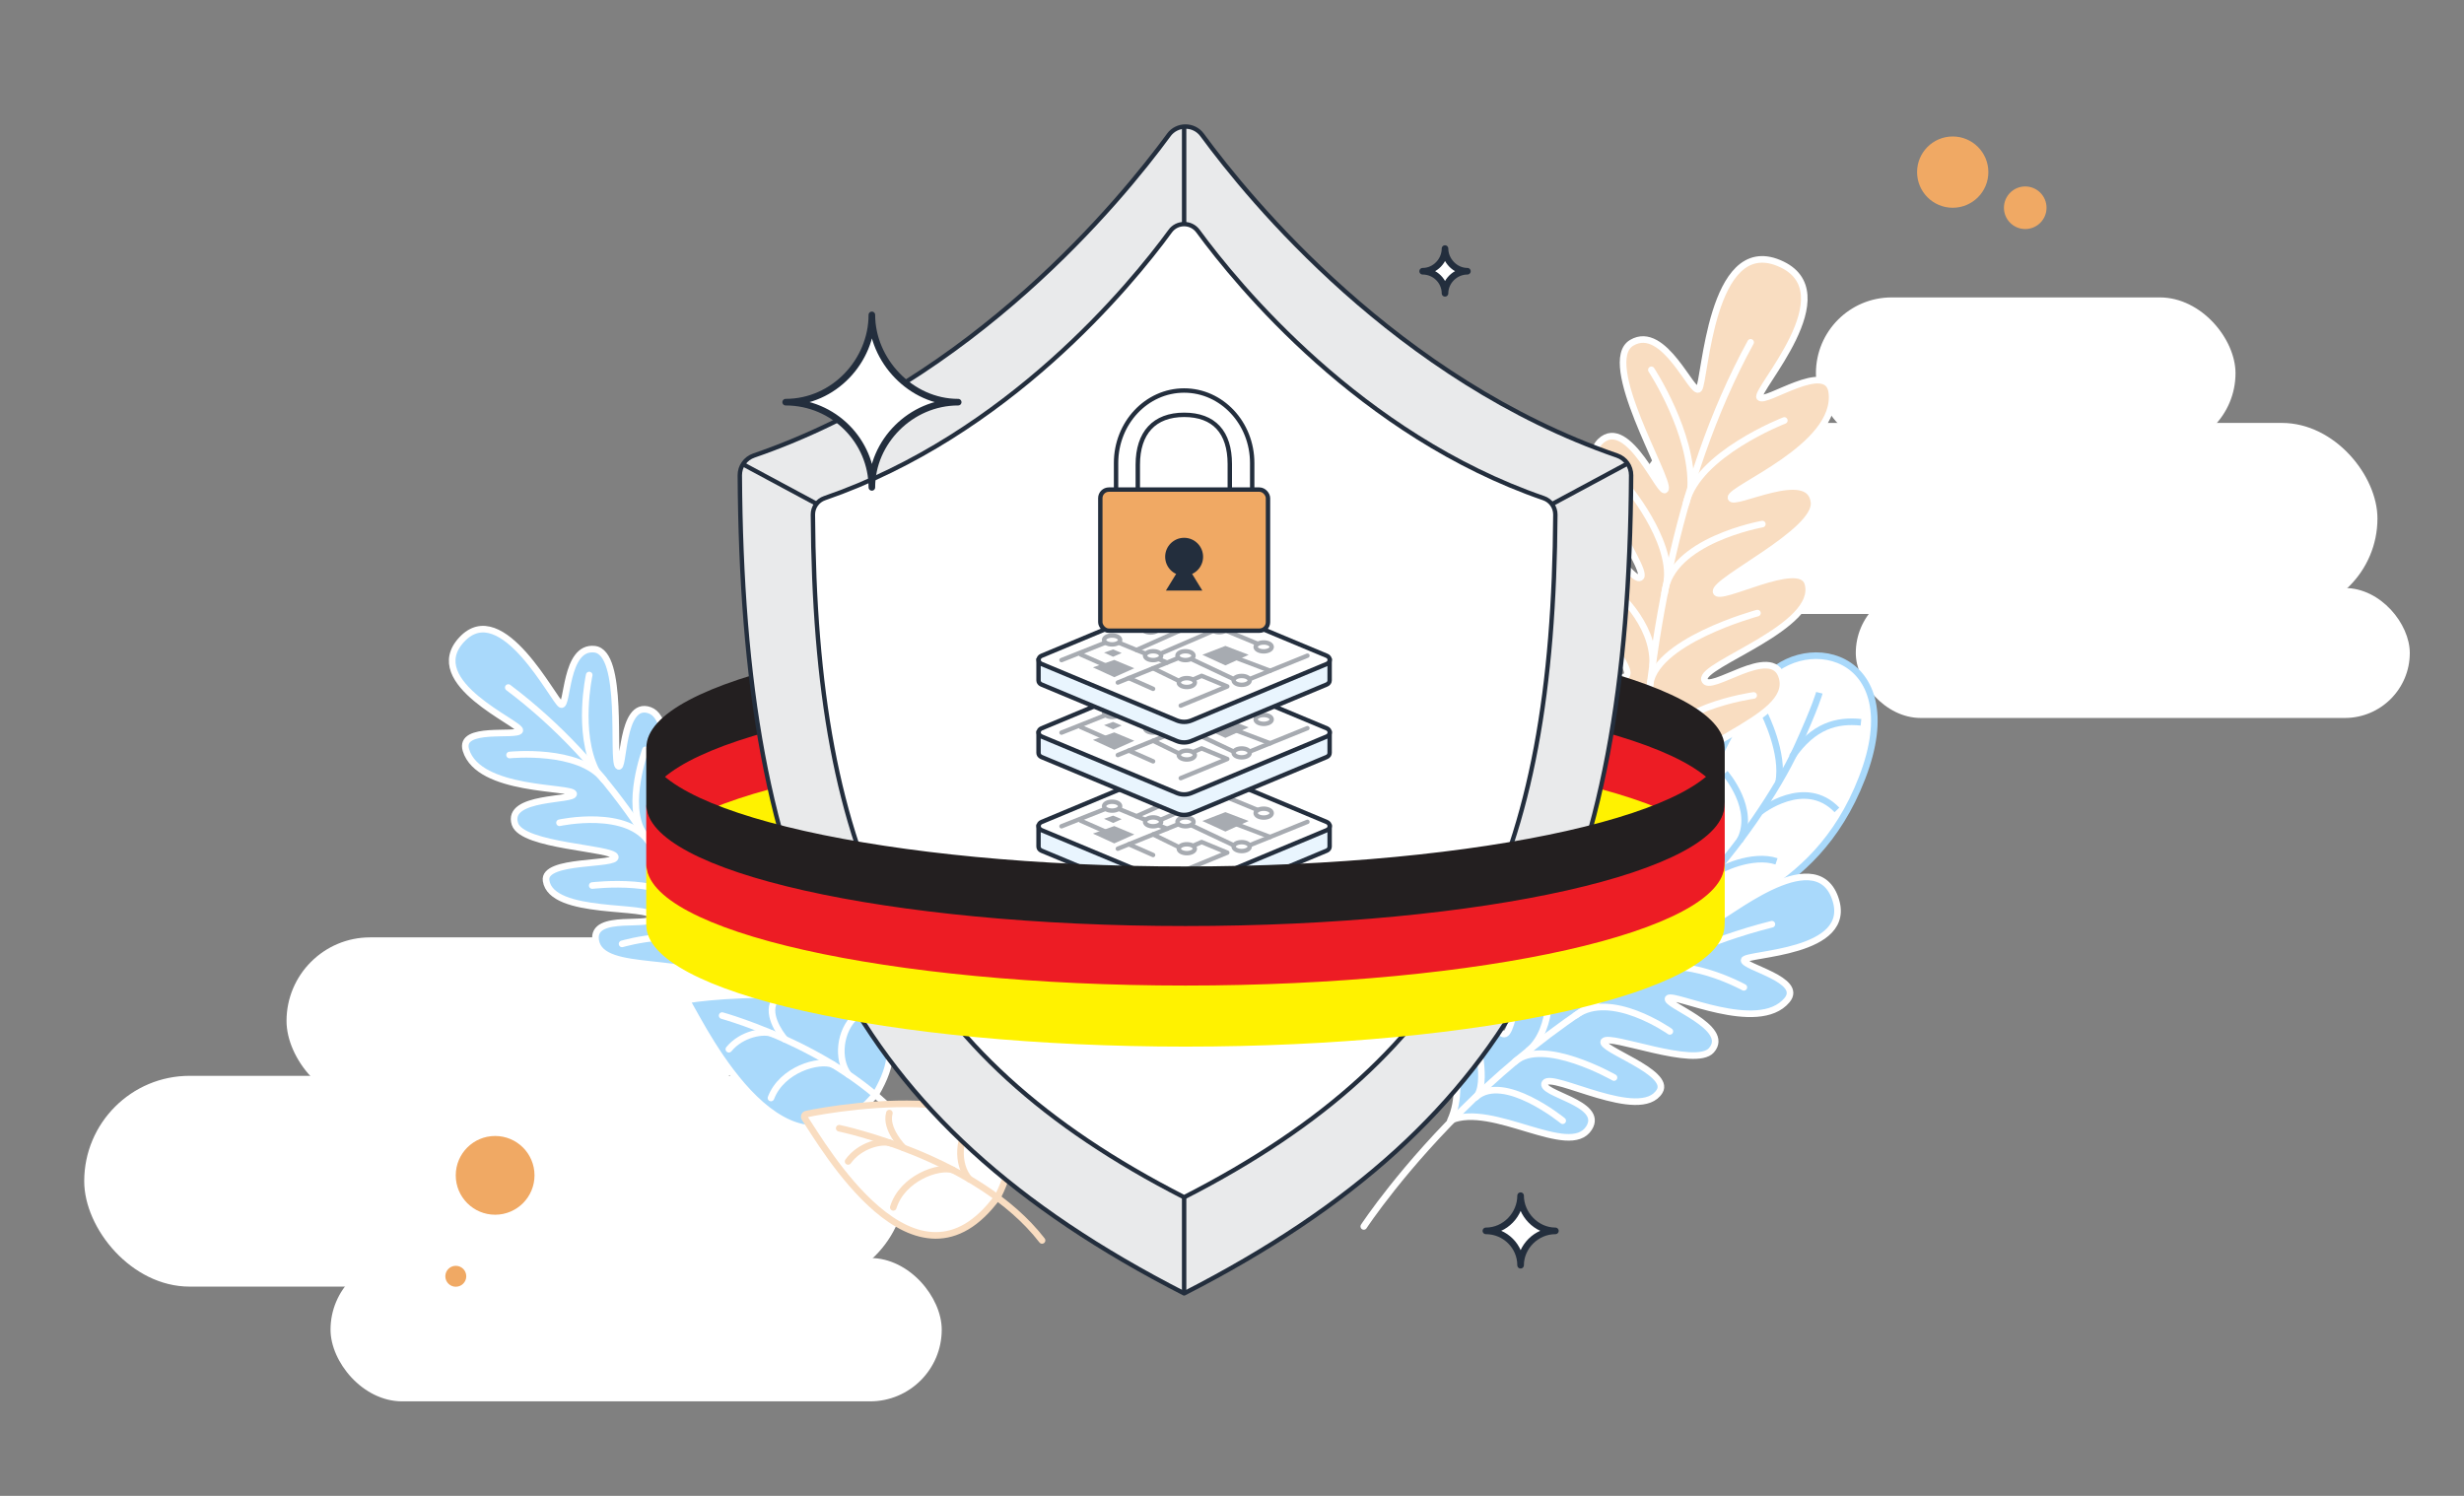 <?xml version="1.0" encoding="UTF-8"?><svg id="Layer_1" xmlns="http://www.w3.org/2000/svg" viewBox="0 0 560 340"><rect x="0" y="0" width="560" height="340" fill="#808080" stroke="none"/><defs><style>.cls-1,.cls-2,.cls-3,.cls-4,.cls-5,.cls-6,.cls-7,.cls-8,.cls-9{stroke-linecap:round;stroke-linejoin:round;}.cls-1,.cls-2,.cls-10{stroke:#a7abb1;}.cls-1,.cls-11,.cls-12,.cls-13,.cls-10,.cls-5,.cls-14,.cls-7{fill:#fff;}.cls-2,.cls-15,.cls-8,.cls-9{fill:none;}.cls-15,.cls-3,.cls-5,.cls-14,.cls-6,.cls-7,.cls-8,.cls-9{stroke-width:1.5px;}.cls-15,.cls-12,.cls-16,.cls-13,.cls-10,.cls-17,.cls-14{stroke-miterlimit:10;}.cls-15,.cls-14{stroke:#a9d9fb;}.cls-18{fill:#fff200;}.cls-19{fill:#ed1c24;}.cls-20,.cls-16{fill:#f0a964;}.cls-21{fill:#a7abb1;}.cls-22{fill:#231f20;}.cls-23{fill:#232e3d;}.cls-3{fill:#f9ddc1;}.cls-3,.cls-6,.cls-8{stroke:#fff;}.cls-4{fill:#e9eaeb;}.cls-4,.cls-12{fill-rule:evenodd;}.cls-4,.cls-12,.cls-16,.cls-13,.cls-17,.cls-7{stroke:#232e3d;}.cls-17{fill:#e9f5fe;}.cls-5,.cls-9{stroke:#f9ddc1;}.cls-6{fill:#a9d9fb;}</style></defs><g><rect class="cls-11" x="19.14" y="244.53" width="186.79" height="47.91" rx="23.95" ry="23.95"/><rect class="cls-11" x="75.12" y="285.93" width="138.91" height="32.59" rx="16.29" ry="16.29"/><rect class="cls-11" x="65.12" y="213.06" width="105.21" height="37.99" rx="19" ry="19"/></g><g><rect class="cls-11" x="371.03" y="96.13" width="169.3" height="43.42" rx="21.71" ry="21.71"/><rect class="cls-11" x="421.77" y="133.65" width="125.91" height="29.54" rx="14.77" ry="14.77"/><rect class="cls-11" x="412.71" y="67.6" width="95.36" height="34.44" rx="17.22" ry="17.22"/></g><circle class="cls-20" cx="443.8" cy="39.12" r="8.1"/><circle class="cls-20" cx="460.28" cy="47.22" r="4.84"/><circle class="cls-20" cx="112.53" cy="267.15" r="8.95"/><circle class="cls-20" cx="103.59" cy="290.09" r="2.38"/><g><path class="cls-14" d="M358.45,226.39c5.78-10.58,16.59-13.75,21.2-27.25,8.61-25.21,15.44-36.22,20.08-43.1,9.02-13.41,34.68-8.16,23.47,20.77-11.21,28.93-34.73,29.18-41.97,41.41-1.81,3.06-3.47,6.36-4.93,9.59"/><path class="cls-15" d="M369.04,225.58c4.94-7.96,12.03-18.41,16.96-23.44,8.35-8.51,17.94-22.44,22.34-32.09,4.41-9.66,5.15-12.59,5.15-12.59"/><path class="cls-15" d="M401.01,162.28s4.54,8.94,3.21,15.57"/><path class="cls-15" d="M392.06,175.73s7.23,8.27,3.28,15.46"/><path class="cls-15" d="M386.28,186.46s2.88,9.25-2.15,17.86"/><path class="cls-15" d="M400.1,184.48s10.08-7.99,17.39-.39"/><path class="cls-15" d="M388.7,199.33c2.03-2.01,9.75-5.33,15.05-3.55"/><path class="cls-15" d="M407.24,172.07c4.92-7.19,10.27-8.44,15.71-7.9"/></g><g><path class="cls-3" d="M377.18,181.03c-4.75-11.65-21.55-15.8-22.54-24.81-.99-9.01,14.04,.13,15.15-2.9,1.11-3.03-15.21-19.44-10.63-27.04,4.58-7.6,12.18,7.07,13.79,4.85s-15.62-24.62-9.25-30.79c6.38-6.16,14.02,13.39,14.83,10.81,.81-2.58-15.09-28.87-7.68-33.24,7.41-4.37,13.83,12.2,15.27,10.5s2.6-35.14,18.2-28.61c15.61,6.53-5.67,29.04-4.39,30.54,1.28,1.5,15.44-8.61,16.39-1.18,1.59,12.43-23.29,21.85-22.93,24s17.97-7.55,18.89,1.02c.72,6.72-22.71,17.69-22.28,20.31,.43,2.62,19.13-7.98,20.87-1.9,2.84,9.92-24.41,18.37-23.5,21.89,.91,3.52,15.51-8.55,17.67-.41,2.6,9.85-23.67,14.82-27.87,26.94Z"/><path class="cls-8" d="M373.92,235.76s-10.84-94.38,23.95-157.95"/><path class="cls-8" d="M375.31,84.06s9.45,14.38,8.94,26.77"/><path class="cls-8" d="M405.53,95.57s-19.7,7.61-22.33,18.82"/><path class="cls-8" d="M369.5,110.18s10.66,12.48,9.33,22.08"/><path class="cls-8" d="M400.53,119.12s-20.86,3.69-22.22,15.72"/><path class="cls-8" d="M366.58,133.8s9.47,7.61,9.02,17.34"/><path class="cls-8" d="M399.42,139.35s-24.23,6.56-24.48,16.96"/><path class="cls-8" d="M398.56,158.07s-21.09,2.91-21.34,13.31"/><path class="cls-8" d="M364.37,159.54s12.75,6.93,12.85,11.84"/></g><g><path class="cls-6" d="M329.64,254.66c4.33-9.25-2.48-21.54,2.35-27.09,4.83-5.55,7.68,8.43,10.11,7.42s3.2-19.77,10.27-21.23c7.07-1.46,2.51,11.15,4.72,10.88s6.06-22.87,13.27-22.47c7.2,.4-.24,15.73,1.74,14.79s8.89-24.89,15.6-22.89c6.71,2,.36,14.95,2.18,14.88s22.42-17.83,27.15-4.94c4.73,12.89-20.47,12.63-20.66,14.22s13.67,4.45,9.76,9.11c-6.55,7.8-25.92-1.81-27-.42s14.44,6.54,9.83,11.8c-3.62,4.13-23.12-3.76-24.44-2.06s15.34,6.99,12.67,11.37c-4.35,7.16-24.46-4.4-26.06-1.92-1.6,2.48,13.68,4.52,10.01,10.29-4.44,6.98-21.94-5.92-31.49-1.73Z"/><path class="cls-8" d="M309.95,278.76s35.57-54.35,92.75-68.69"/><path class="cls-8" d="M386.5,200.09s-2.47,13.34-10.14,19.86"/><path class="cls-8" d="M396.33,224.42s-14.26-7.83-22.41-3.21"/><path class="cls-8" d="M367.69,211.04s-.58,13.54-7.05,18.04"/><path class="cls-8" d="M379.51,234.43s-13.45-9.48-21.39-3.65"/><path class="cls-8" d="M351.98,222.32s1.46,11.37-4.59,16.47"/><path class="cls-8" d="M366.82,244.92s-16.14-9.2-22.49-3.62"/><path class="cls-8" d="M355.16,254.73s-13.4-10.95-19.74-5.36"/><path class="cls-8" d="M335.39,235.19s2.92,11.41,.03,14.18"/></g><g><path class="cls-6" d="M164.39,224.17c-.39-9.98,10.42-18.45,8.17-25.29-2.24-6.83-10.12,4.67-11.92,2.85s4.63-19.02-1.18-23.02c-5.81-4-6.5,9.08-8.39,8.01-1.89-1.08,3.23-22.9-3.41-25.28s-5.76,14.25-7.19,12.66,1.45-25.8-5.35-26.54c-6.8-.75-6.01,13.33-7.61,12.57s-13.42-24.57-22.57-14.76c-9.15,9.81,13.64,19.15,13.21,20.66-.44,1.51-14-1.19-12.25,4.49,2.93,9.51,24.03,8.21,24.48,9.88s-15.49,.4-13.34,6.9c1.69,5.1,22.25,5.39,22.8,7.43,.55,2.04-16.47,.47-15.73,5.43,1.2,8.1,23.7,5.32,24.2,8.17,.5,2.84-14.04-1.12-12.92,5.47,1.35,7.97,22,3,29.02,10.4Z"/><path class="cls-8" d="M172.97,253.36s-11.39-62.46-57.45-97.09"/><path class="cls-8" d="M133.91,153.43s-2.84,12.95,1.59,21.74"/><path class="cls-8" d="M115.81,171.61s15.82-1.64,21.41,5.62"/><path class="cls-8" d="M146.69,170.43s-4.62,12.41-.5,18.92"/><path class="cls-8" d="M127.16,187.01s15.72-3.43,20.65,4.83"/><path class="cls-8" d="M156.56,186.56s-5.63,9.69-2.12,16.58"/><path class="cls-8" d="M134.6,201.28s18.03-2.15,21.63,5.28"/><path class="cls-8" d="M141.38,214.54s16.22-4.77,19.82,2.67"/><path class="cls-8" d="M166.61,204.45s-6.96,9.17-5.41,12.76"/></g><g><path class="cls-6" d="M156.82,227.18c-.39,.06-.6,.5-.39,.84,3.59,6.08,22.42,44.93,42.64,20.61,16.42-27.72-35.35-22.55-42.25-21.45Z"/><path class="cls-8" d="M164.12,230.84s30.83,8.45,44.32,28.37"/><path class="cls-8" d="M178.38,236.21s-3.96-4.52-2.68-8.08"/><path class="cls-8" d="M192.82,244.23c-2.65-3.46-2.01-9.98,1.67-13.28"/><path class="cls-8" d="M175.59,234.98c-2-.88-7.07-.01-9.94,3.5"/><path class="cls-8" d="M189.3,241.96c-3.22-1.28-11.61,1.12-14.08,7.6"/></g><g><path class="cls-5" d="M183.2,253.25c-.39,.09-.56,.54-.34,.86,3.98,5.85,25.28,43.46,43.93,17.86,14.63-28.75-36.77-20.27-43.59-18.73Z"/><path class="cls-9" d="M190.73,256.44s31.35,6.47,46.1,25.5"/><path class="cls-9" d="M205.33,260.9s-4.25-4.27-3.2-7.9"/><path class="cls-9" d="M220.27,267.98c-2.86-3.28-2.65-9.84,.82-13.38"/><path class="cls-9" d="M202.46,259.85c-2.06-.75-7.06,.44-9.71,4.14"/><path class="cls-9" d="M216.6,265.94c-3.3-1.07-11.53,1.86-13.58,8.49"/></g><g><path class="cls-19" d="M269.43,155.83c-67.67,0-122.52,12.35-122.52,27.58v13.88c0-15.23,54.85-27.58,122.52-27.58s122.52,12.35,122.52,27.58v-13.88c0-15.23-54.85-27.58-122.52-27.58Z"/><path class="cls-22" d="M269.43,142.3c-67.67,0-122.52,12.35-122.52,27.58v13.88c0-15.23,54.85-27.58,122.52-27.58s122.52,12.35,122.52,27.58v-13.88c0-15.23-54.85-27.58-122.52-27.58Z"/><path class="cls-18" d="M269.43,169.36c-67.67,0-122.52,12.35-122.52,27.58v13.88c0-15.23,54.85-27.58,122.52-27.58s122.52,12.35,122.52,27.58v-13.88c0-15.23-54.85-27.58-122.52-27.58Z"/><g><path class="cls-4" d="M265.63,30.69c-10.82,14.76-44.28,55.62-94.31,72.86-1.91,.66-3.2,2.46-3.18,4.49,.56,94.62,24.37,146.73,100.98,185.94,76.61-39.21,101.03-91.32,101.59-185.94,.01-2.03-1.27-3.83-3.18-4.49-50.03-17.24-83.49-58.1-94.31-72.86-1.88-2.57-5.71-2.57-7.6,0Z"/><path class="cls-12" d="M265.96,52.54c-9.01,12.3-36.88,46.33-78.56,60.69-1.6,.55-2.66,2.05-2.65,3.74,.47,78.81,20.55,122.5,84.37,155.16,63.82-32.66,83.91-76.34,84.37-155.16,.01-1.69-1.06-3.19-2.65-3.74-41.67-14.36-69.54-48.39-78.56-60.69-1.57-2.14-4.76-2.14-6.33,0Z"/><line class="cls-13" x1="168.85" y1="105.52" x2="185.6" y2="114.52"/><line class="cls-13" x1="352.85" y1="114.52" x2="369.59" y2="105.52"/><line class="cls-13" x1="269.12" y1="28.77" x2="269.12" y2="50.94"/><line class="cls-13" x1="269.12" y1="271.82" x2="269.12" y2="293.98"/><g><g><path class="cls-17" d="M296.4,185.51l-25.61-6.86c-1.06-.44-2.28-.44-3.34,0l-25.61,6.86-5.81,2.25v4.66h0c0,.37,.22,.74,.66,.93l30.75,12.84c1.06,.44,2.28,.44,3.34,0l30.75-12.84c.44-.18,.66-.56,.66-.93h0v-4.66l-5.81-2.25Z"/><path class="cls-13" d="M301.55,188.69l-30.75,12.84c-1.06,.44-2.28,.44-3.34,0l-30.75-12.84c-.88-.37-.88-1.49,0-1.85l30.75-12.84c1.06-.44,2.28-.44,3.34,0l30.75,12.84c.88,.37,.88,1.49,0,1.85Z"/></g><polyline class="cls-2" points="254.05 192.91 269.12 186.8 282.05 192.91 297.14 186.8"/><polygon class="cls-21" points="273.26 186.61 278.5 184.59 283.79 186.61 278.5 189.01 273.26 186.61"/><polygon class="cls-21" points="248.39 189.47 253.24 187.76 257.8 189.66 253.24 191.7 248.39 189.47"/><polygon class="cls-21" points="250.92 186.11 252.98 185.39 254.92 186.19 252.98 187.06 250.92 186.11"/><polyline class="cls-2" points="262.07 189.66 269.12 193.12 273.1 191.39 278.93 193.8 268.35 198.16"/><ellipse class="cls-10" cx="269.73" cy="192.91" rx="1.83" ry="1.01"/><ellipse class="cls-10" cx="269.43" cy="186.8" rx="1.83" ry="1.01"/><ellipse class="cls-10" cx="282.2" cy="192.43" rx="1.83" ry="1.01"/><polyline class="cls-2" points="241.25 187.81 252.76 183.24 265.24 188.37"/><ellipse class="cls-10" cx="252.75" cy="183.24" rx="1.83" ry="1.01"/><polyline class="cls-1" points="258.29 185.52 270.5 180.07 263.99 177.45"/><polyline class="cls-2" points="262.07 187.07 277.21 180.54 287.01 184.59"/><ellipse class="cls-10" cx="262.07" cy="186.8" rx="1.83" ry="1.01"/><ellipse class="cls-10" cx="261.5" cy="180.54" rx="1.83" ry="1.01"/><ellipse class="cls-10" cx="277.11" cy="180.47" rx="1.83" ry="1.01"/><line class="cls-1" x1="262.07" y1="194.34" x2="256.55" y2="191.9"/><line class="cls-1" x1="251.15" y1="188.98" x2="245.62" y2="186.54"/><line class="cls-1" x1="288.66" y1="190.24" x2="279.59" y2="186.8"/><ellipse class="cls-10" cx="287.2" cy="184.82" rx="1.83" ry="1.01"/></g><g><g><path class="cls-17" d="M296.4,164.22l-25.61-6.86c-1.06-.44-2.28-.44-3.34,0l-25.61,6.86-5.81,2.25v4.66h0c0,.37,.22,.74,.66,.93l30.75,12.84c1.06,.44,2.28,.44,3.34,0l30.75-12.84c.44-.18,.66-.56,.66-.93h0v-4.66l-5.81-2.25Z"/><path class="cls-13" d="M301.55,167.4l-30.75,12.84c-1.06,.44-2.28,.44-3.34,0l-30.75-12.84c-.88-.37-.88-1.49,0-1.85l30.75-12.84c1.06-.44,2.28-.44,3.34,0l30.75,12.84c.88,.37,.88,1.49,0,1.85Z"/></g><polyline class="cls-2" points="254.05 171.62 269.12 165.51 282.05 171.62 297.14 165.51"/><polygon class="cls-21" points="273.26 165.32 278.5 163.3 283.79 165.32 278.5 167.72 273.26 165.32"/><polygon class="cls-21" points="248.39 168.18 253.24 166.47 257.8 168.37 253.24 170.41 248.39 168.18"/><polygon class="cls-21" points="250.92 164.82 252.98 164.09 254.92 164.9 252.98 165.77 250.92 164.82"/><polyline class="cls-2" points="262.07 168.37 269.12 171.83 273.1 170.1 278.93 172.51 268.35 176.87"/><ellipse class="cls-10" cx="269.73" cy="171.62" rx="1.83" ry="1.01"/><ellipse class="cls-10" cx="269.43" cy="165.51" rx="1.83" ry="1.01"/><ellipse class="cls-10" cx="282.2" cy="171.13" rx="1.83" ry="1.01"/><polyline class="cls-2" points="241.25 166.52 252.76 161.95 265.24 167.08"/><ellipse class="cls-10" cx="252.75" cy="161.95" rx="1.83" ry="1.01"/><polyline class="cls-1" points="258.29 164.22 270.5 158.78 263.99 156.16"/><polyline class="cls-2" points="262.07 165.78 277.21 159.25 287.01 163.3"/><ellipse class="cls-10" cx="262.07" cy="165.51" rx="1.83" ry="1.01"/><ellipse class="cls-10" cx="261.5" cy="159.25" rx="1.83" ry="1.01"/><ellipse class="cls-10" cx="277.11" cy="159.18" rx="1.83" ry="1.01"/><line class="cls-1" x1="262.07" y1="173.05" x2="256.55" y2="170.61"/><line class="cls-1" x1="251.15" y1="167.69" x2="245.62" y2="165.25"/><line class="cls-1" x1="288.66" y1="168.94" x2="279.59" y2="165.51"/><ellipse class="cls-10" cx="287.2" cy="163.52" rx="1.83" ry="1.01"/></g><g><g><path class="cls-17" d="M296.4,147.74l-25.61-6.86c-1.06-.44-2.28-.44-3.34,0l-25.61,6.86-5.81,2.25v4.66h0c0,.37,.22,.74,.66,.93l30.75,12.84c1.06,.44,2.28,.44,3.34,0l30.75-12.84c.44-.18,.66-.56,.66-.93h0v-4.66l-5.81-2.25Z"/><path class="cls-13" d="M301.55,150.91l-30.75,12.84c-1.06,.44-2.28,.44-3.34,0l-30.75-12.84c-.88-.37-.88-1.49,0-1.85l30.75-12.84c1.06-.44,2.28-.44,3.34,0l30.75,12.84c.88,.37,.88,1.49,0,1.85Z"/></g><polyline class="cls-2" points="254.05 155.14 269.12 149.03 282.05 155.14 297.14 149.03"/><polygon class="cls-21" points="273.26 148.83 278.5 146.81 283.79 148.83 278.5 151.24 273.26 148.83"/><polygon class="cls-21" points="248.39 151.69 253.24 149.99 257.8 151.89 253.24 153.92 248.39 151.69"/><polygon class="cls-21" points="250.92 148.33 252.98 147.61 254.92 148.42 252.98 149.28 250.92 148.33"/><polyline class="cls-2" points="262.07 151.89 269.12 155.34 273.1 153.61 278.93 156.02 268.35 160.38"/><ellipse class="cls-10" cx="269.73" cy="155.14" rx="1.83" ry="1.01"/><ellipse class="cls-10" cx="269.43" cy="149.03" rx="1.83" ry="1.01"/><ellipse class="cls-10" cx="282.2" cy="154.65" rx="1.83" ry="1.01"/><polyline class="cls-2" points="241.25 150.04 252.76 145.46 265.24 150.6"/><ellipse class="cls-10" cx="252.75" cy="145.46" rx="1.83" ry="1.01"/><polyline class="cls-1" points="258.29 147.74 270.5 142.3 263.99 139.68"/><polyline class="cls-2" points="262.07 149.29 277.21 142.76 287.01 146.81"/><ellipse class="cls-10" cx="262.07" cy="149.03" rx="1.83" ry="1.01"/><ellipse class="cls-10" cx="261.5" cy="142.76" rx="1.83" ry="1.01"/><ellipse class="cls-10" cx="277.11" cy="142.7" rx="1.83" ry="1.01"/><line class="cls-1" x1="262.07" y1="156.57" x2="256.55" y2="154.12"/><line class="cls-1" x1="251.15" y1="151.21" x2="245.62" y2="148.76"/><line class="cls-1" x1="288.66" y1="152.46" x2="279.59" y2="149.03"/><ellipse class="cls-10" cx="287.2" cy="147.04" rx="1.83" ry="1.01"/></g><g><path class="cls-13" d="M284.59,105.24c0-9.1-6.93-16.48-15.47-16.48s-15.47,7.38-15.47,16.48v15.69l4.94,1.55v-16.86c0-7.23,3.74-11.33,10.53-11.33s10.38,3.95,10.38,11.19v16.86l5.09-1.4v-15.69Z"/><rect class="cls-16" x="250.07" y="111.28" width="38.11" height="32.07" rx="1.95" ry="1.95"/><g><circle class="cls-23" cx="269.12" cy="126.55" r="4.31"/><polygon class="cls-23" points="269.12 127.49 264.98 134.23 273.26 134.23 269.12 127.49"/></g></g></g><path class="cls-22" d="M146.9,169.36c0,15.23,54.85,27.58,122.52,27.58s122.52-12.35,122.52-27.58v13.88c0,15.23-54.85,27.58-122.52,27.58s-122.52-12.35-122.52-27.58v-13.88Z"/><path class="cls-19" d="M146.9,182.9c0,15.23,54.85,27.58,122.52,27.58s122.52-12.35,122.52-27.58v13.88c0,15.23-54.85,27.58-122.52,27.58s-122.52-12.35-122.52-27.58v-13.88Z"/><path class="cls-18" d="M146.9,196.43c0,15.23,54.85,27.58,122.52,27.58s122.52-12.35,122.52-27.58v13.88c0,15.23-54.85,27.58-122.52,27.58s-122.52-12.35-122.52-27.58v-13.88Z"/></g><path class="cls-7" d="M198.15,71.57c0,10.48-8.64,19.84-19.59,19.84h0c10.95,0,19.59,8.89,19.59,19.37h0c0-10.33,8.84-19.37,19.62-19.37h0c-10.79,0-19.62-9.52-19.62-19.84h0Z"/><path class="cls-7" d="M345.59,271.77c0,4.22-3.48,8-7.89,8h0c4.41,0,7.89,3.58,7.89,7.81h0c0-4.16,3.56-7.81,7.91-7.81h0c-4.35,0-7.91-3.83-7.91-8h0Z"/><path class="cls-7" d="M328.41,56.5c0,2.72-2.24,5.15-5.08,5.15h0c2.84,0,5.08,2.31,5.08,5.02h0c0-2.68,2.29-5.02,5.09-5.02h0c-2.8,0-5.09-2.47-5.09-5.15h0Z"/></svg>
